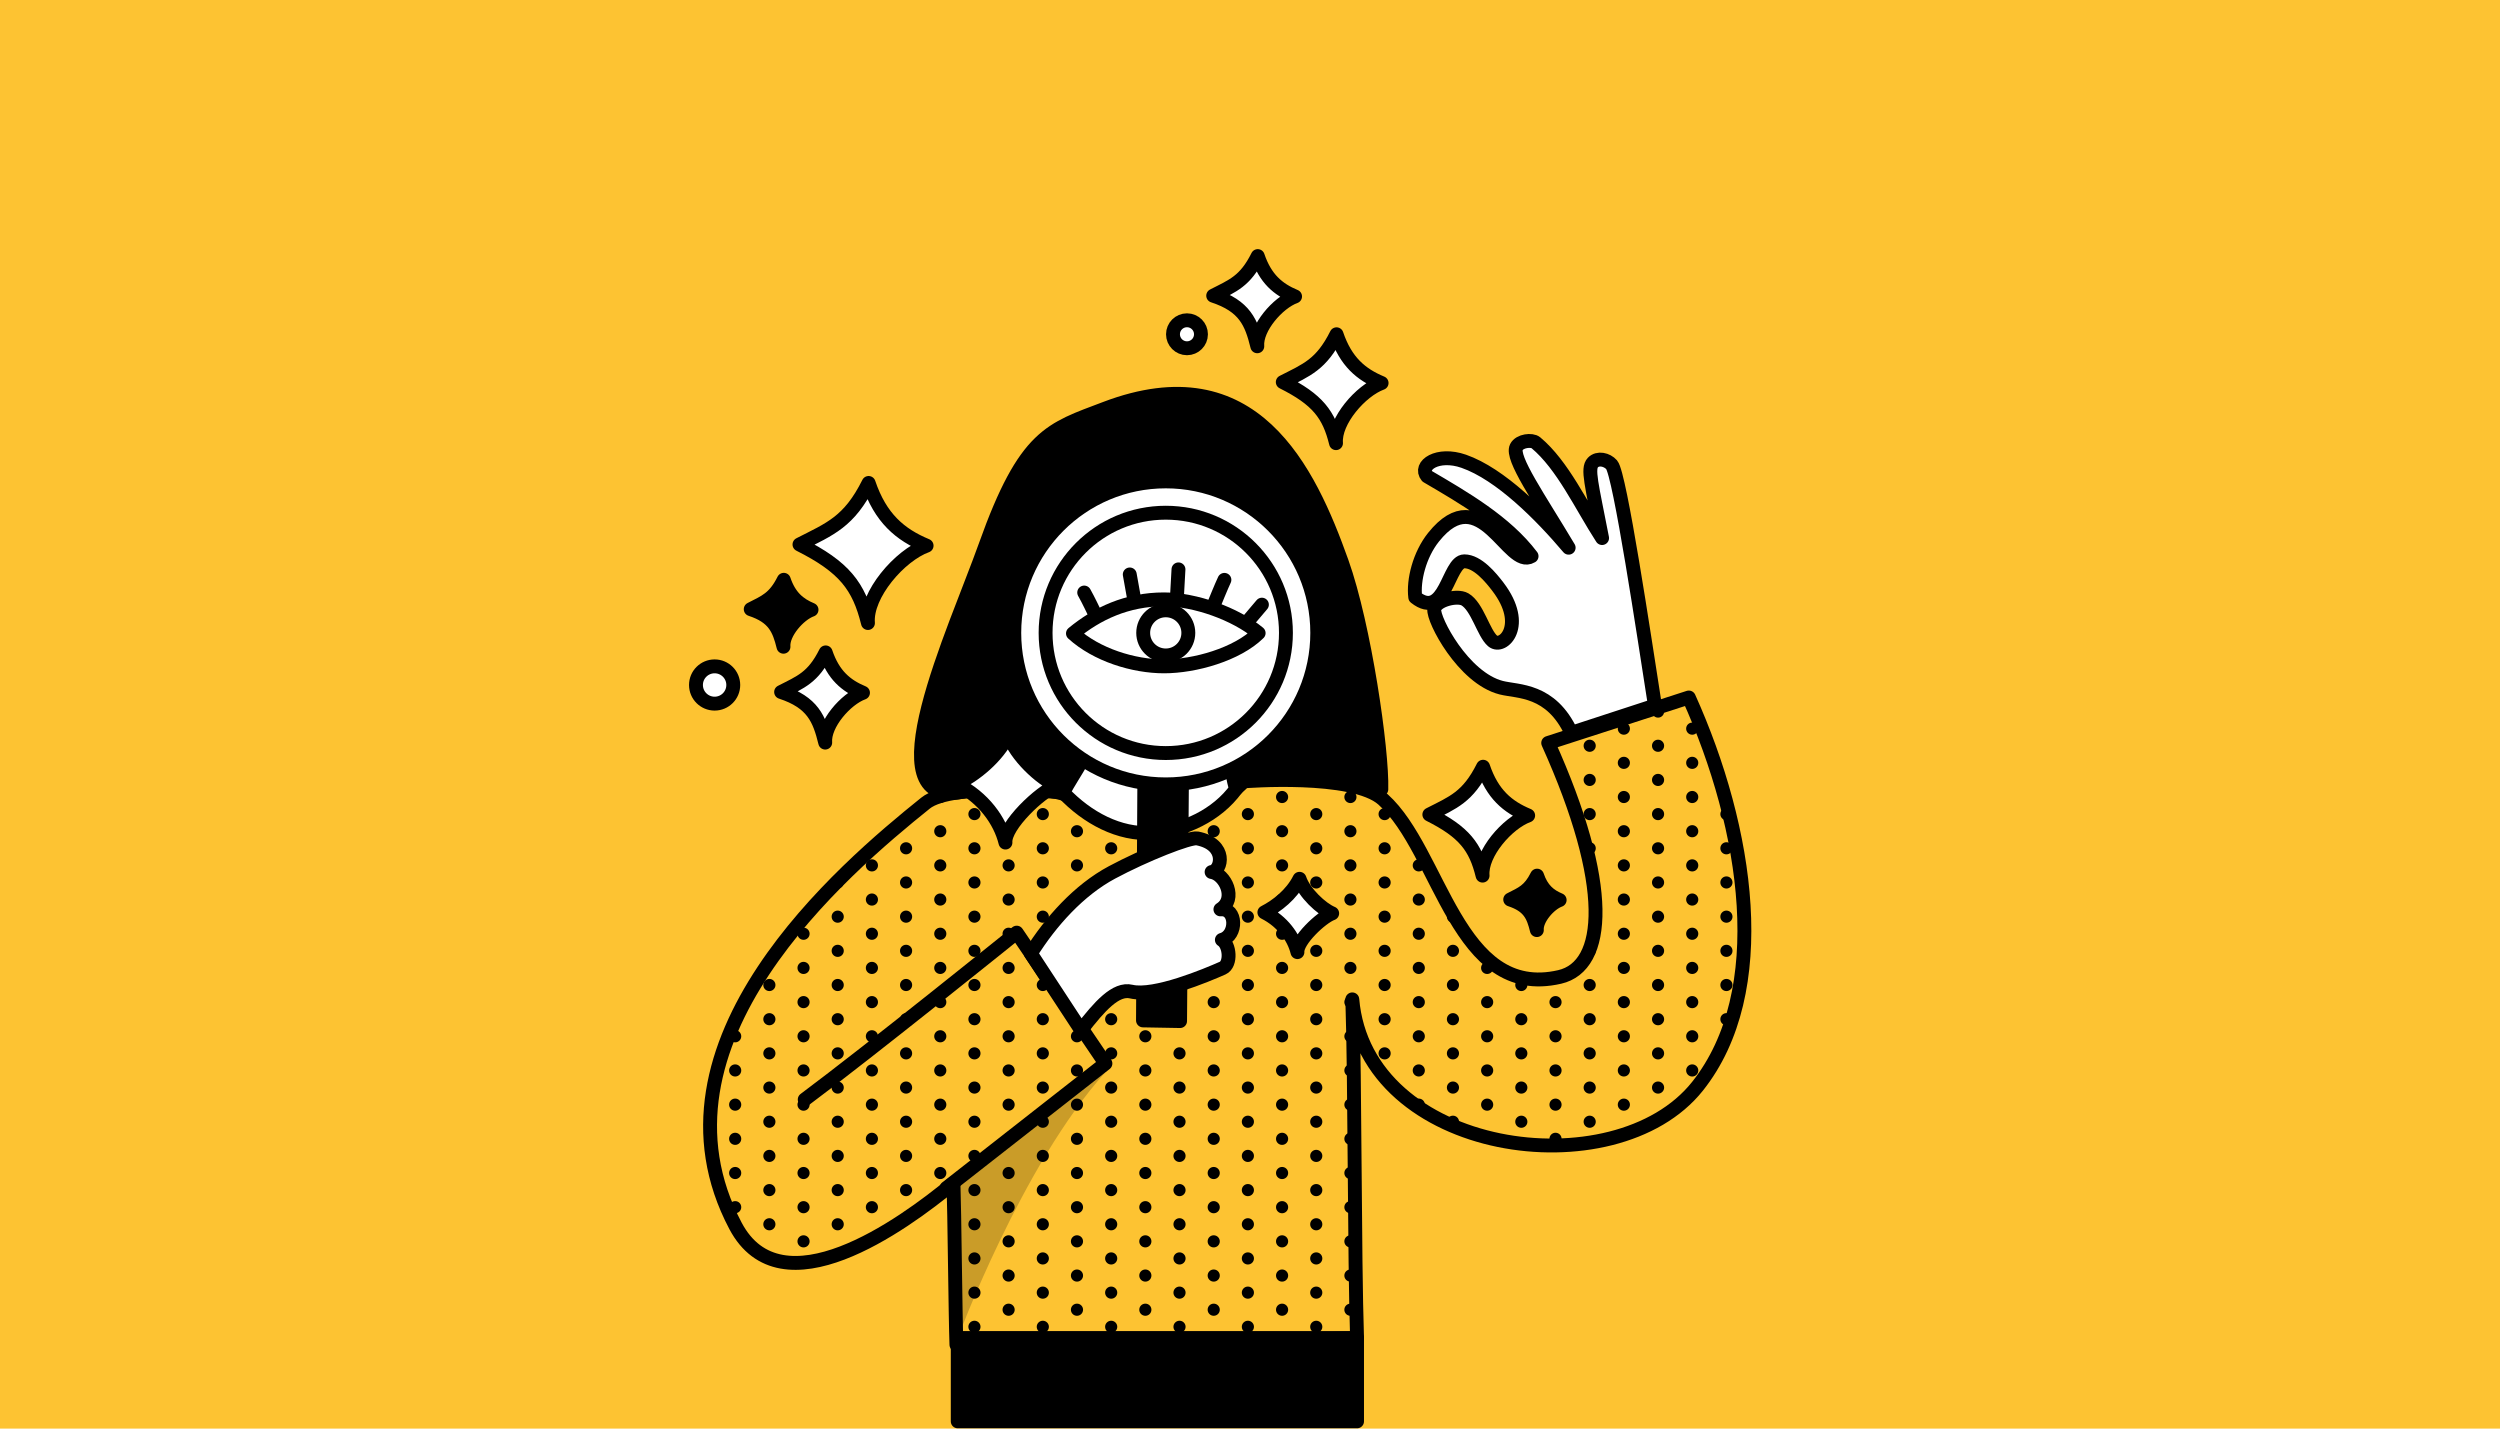 <?xml version="1.0" encoding="UTF-8"?> <svg xmlns="http://www.w3.org/2000/svg" xmlns:xlink="http://www.w3.org/1999/xlink" version="1.1" id="Layer_1" x="0px" y="0px" width="720px" height="411.43px" viewBox="0 0 720 411.43" style="enable-background:new 0 0 720 411.43;" xml:space="preserve"> <style type="text/css"> .st0{fill:#FFFFFF;stroke:#000000;stroke-width:5;stroke-linecap:round;stroke-linejoin:round;stroke-miterlimit:10;} .st1{clip-path:url(#SVGID_2_);} .st2{clip-path:url(#SVGID_4_);} .st3{clip-path:url(#SVGID_6_);} .st4{fill:#4ABD6C;} .st5{fill:#FE834D;} .st6{fill:#FFFFFF;stroke:#000000;stroke-width:4;stroke-linecap:round;stroke-linejoin:round;stroke-miterlimit:10;} .st7{clip-path:url(#SVGID_8_);} .st8{clip-path:url(#SVGID_10_);} .st9{fill:none;stroke:#000000;stroke-width:4;stroke-linecap:round;stroke-linejoin:round;stroke-miterlimit:10;} .st10{clip-path:url(#SVGID_12_);} .st11{clip-path:url(#SVGID_14_);} .st12{stroke:#000000;stroke-width:4;stroke-linecap:round;stroke-linejoin:round;stroke-miterlimit:10;} .st13{clip-path:url(#SVGID_16_);} .st14{clip-path:url(#SVGID_18_);} .st15{opacity:0.2;} .st16{stroke:#000000;stroke-width:4;stroke-linecap:round;stroke-miterlimit:10;} .st17{clip-path:url(#SVGID_20_);} .st18{clip-path:url(#SVGID_22_);} .st19{fill:#FDC332;} .st20{clip-path:url(#SVGID_24_);} .st21{clip-path:url(#SVGID_26_);} .st22{clip-path:url(#SVGID_28_);} .st23{clip-path:url(#SVGID_30_);} .st24{fill:#6069F8;} .st25{fill:#FFFFFF;stroke:#000000;stroke-width:4;stroke-miterlimit:10;} .st26{clip-path:url(#SVGID_32_);} .st27{clip-path:url(#SVGID_34_);} .st28{clip-path:url(#SVGID_36_);} .st29{clip-path:url(#SVGID_38_);} .st30{opacity:0.6;} .st31{clip-path:url(#SVGID_40_);} .st32{clip-path:url(#SVGID_42_);} .st33{clip-path:url(#SVGID_44_);} .st34{clip-path:url(#SVGID_46_);} .st35{clip-path:url(#SVGID_48_);} .st36{clip-path:url(#SVGID_50_);} .st37{clip-path:url(#SVGID_52_);} .st38{clip-path:url(#SVGID_54_);} .st39{fill:none;stroke:#000000;stroke-width:5;stroke-linecap:round;stroke-linejoin:round;stroke-miterlimit:10;} .st40{clip-path:url(#SVGID_56_);} .st41{clip-path:url(#SVGID_58_);} .st42{stroke:#000000;stroke-width:5;stroke-linecap:round;stroke-linejoin:round;stroke-miterlimit:10;} .st43{clip-path:url(#SVGID_60_);} .st44{clip-path:url(#SVGID_62_);} .st45{clip-path:url(#SVGID_64_);} .st46{clip-path:url(#SVGID_66_);} .st47{fill:none;stroke:#FFFFFF;stroke-width:4;stroke-linecap:round;stroke-linejoin:round;stroke-miterlimit:10;} .st48{clip-path:url(#SVGID_68_);} .st49{clip-path:url(#SVGID_70_);} .st50{clip-path:url(#SVGID_72_);} .st51{clip-path:url(#SVGID_74_);} .st52{stroke:#000000;stroke-width:4;stroke-miterlimit:10;} .st53{clip-path:url(#SVGID_76_);} .st54{clip-path:url(#SVGID_78_);} .st55{clip-path:url(#SVGID_80_);} .st56{clip-path:url(#SVGID_82_);} .st57{clip-path:url(#SVGID_84_);} .st58{clip-path:url(#SVGID_86_);} .st59{clip-path:url(#SVGID_88_);} .st60{clip-path:url(#SVGID_90_);} .st61{clip-path:url(#SVGID_92_);} .st62{clip-path:url(#SVGID_94_);} .st63{clip-path:url(#SVGID_96_);} .st64{clip-path:url(#SVGID_98_);} .st65{clip-path:url(#SVGID_100_);} .st66{clip-path:url(#SVGID_102_);} .st67{clip-path:url(#SVGID_104_);} .st68{clip-path:url(#SVGID_106_);} .st69{clip-path:url(#SVGID_108_);} .st70{clip-path:url(#SVGID_110_);} .st71{clip-path:url(#SVGID_112_);} .st72{clip-path:url(#SVGID_114_);} </style> <rect y="0" class="st19" width="720" height="411.43"></rect> <path class="st9" d="M306.2,228.25c0,0-31.9-3.18-39.65,3.05c-23.65,19-82.6,69.06-54.72,121.76c13.16,24.88,47.8,0.06,62.77-12.33 c0.28,7.68,0.56,38.86,0.85,46.54c36.89,0,76.58-0.28,115.38-1.92c-0.79-23.68-0.58-73.85-1.37-97.53 c3.85,44.84,75.64,54.94,99.42,25.03c21.72-27.32,14.53-74.19-2.5-111.97c-13.5,4.36-27,8.73-40.5,13.09 c18.46,40.94,16.78,64.28,3.3,67.39c-29.54,6.81-34.16-36.1-50.87-51.13c-8.58-7.72-40.03-5.2-40.03-5.2s-14.35,14.38-24.23,14.95 C324.17,240.54,306.2,228.25,306.2,228.25z"></path> <path class="st12" d="M277.1,228.06c-26.17,4.81-2.18-45.99,6.76-71.05c11.41-31.99,18.73-33.35,34.49-39.35 c42.73-16.27,58.65,17.81,68.08,44.22c6.54,18.33,11.72,54.19,11.39,65.44c-12.44-3.99-35.64-4-39.56-2.29 c-15.49,6.74-28.62,20.54-50.05,4.55C303.7,226.2,283.11,226.95,277.1,228.06z"></path> <rect x="275.83" y="385.35" class="st12" width="115" height="24"></rect> <path class="st9" d="M231.76,316.66c18.83-14.02,61.05-48.06,61.05-48.06l25.55,37.69c0,0-32.77,25.62-45.77,35.83"></path> <path class="st6" d="M452.55,211.06c-5.9-12.68-15.38-11.77-20.21-13.01c-10.94-2.8-19.69-19.62-19.27-22.58 c0.37-2.6,6.57-4.18,8.84-2.85c3.58,2.09,5.32,9.7,7.95,11.97c2.9,2.5,10.05-4.4,1.57-15.56c-2.04-2.69-5.89-7.38-9.72-7.37 c-4.66,0.02-5.45,17.22-14.12,10.35c-0.62-4.89,1.22-12.23,5.26-17.29c13.76-17.2,21.46,9.54,28.24,5.46 c-7.46-9.87-19.4-16.75-30.08-23.01c-2.55-3.11,3.01-6.95,10.54-4.33c10.58,3.69,22.31,15.54,30.22,24.9 c-8.59-14.41-16.61-25.84-15.06-28.95c0.95-1.91,4.5-2.22,5.6-1.3c7.77,6.47,13.05,18.14,19.09,27.47 c-3.04-15.67-4.32-19.98-2.64-21.75c1.41-1.48,4.06-0.89,5.4,0.65c2.37,2.74,9.27,48.92,12.46,69.33L452.55,211.06z"></path> <path class="st6" d="M306.2,228.25c2.77-5.42,9.16-13.53,7.64-17.19c-3.1-7.49-5.17-5.55-11.07-18.24 c-1.25-2.69-17.9-1.81-12.98-16.92c1.18-3.62,7.68-7.95,11.33-6.87c8.3-6.42,8.57-17.87,24.24-26.31 c13.73-7.39,48.64,23.49,47.11,32.96c5.28-3.85,11.05,2.34,9.44,8.41c-2.98,11.21-12.24,6.08-12.92,10.12 c-2.97,17.62-14.18,20.26-14.18,20.26s-0.69,7.25,1.19,12.73c-5.5,7.56-14.98,12.09-24.31,12.68 C322.37,240.48,313.16,235.59,306.2,228.25z"></path> <polygon class="st12" points="329.61,216.88 329.18,293.88 339.86,294.07 340.46,217.1 "></polygon> <g> <defs> <path id="SVGID_111_" d="M306.2,228.25c0,0-31.9-3.18-39.65,3.05c-23.65,19-82.6,69.06-54.72,121.76 c13.16,24.88,47.8,0.06,62.77-12.33c0.28,7.68,0.56,38.86,0.85,46.54c36.89,0,76.58-0.28,115.38-1.92 c-0.79-23.68-0.58-73.85-1.37-97.53c3.85,44.84,75.64,54.94,99.42,25.03c21.72-27.32,14.53-74.19-2.5-111.97 c-13.5,4.36-27,8.73-40.5,13.09c18.46,40.94,16.78,64.28,3.3,67.39c-29.54,6.81-34.16-36.1-50.87-51.13 c-8.58-7.72-40.03-5.2-40.03-5.2s-14.35,14.38-24.23,14.95C324.17,240.54,306.2,228.25,306.2,228.25z"></path> </defs> <clipPath id="SVGID_2_"> <use xlink:href="#SVGID_111_" style="overflow:visible;"></use> </clipPath> <g class="st1"> <defs> <rect id="SVGID_113_" x="200.13" y="199.35" width="306.62" height="189.46"></rect> </defs> <clipPath id="SVGID_4_"> <use xlink:href="#SVGID_113_" style="overflow:visible;"></use> </clipPath> <g class="st2"> <circle cx="507.05" cy="200.01" r="1.75"></circle> <circle cx="507.05" cy="209.85" r="1.75"></circle> <circle cx="507.05" cy="219.7" r="1.75"></circle> <circle cx="507.05" cy="229.54" r="1.75"></circle> <circle cx="507.05" cy="239.39" r="1.75"></circle> <circle cx="507.05" cy="249.23" r="1.75"></circle> <circle cx="507.05" cy="259.07" r="1.75"></circle> <circle cx="507.05" cy="268.92" r="1.75"></circle> <circle cx="507.05" cy="278.76" r="1.75"></circle> <circle cx="507.05" cy="288.61" r="1.75"></circle> <circle cx="507.05" cy="298.45" r="1.75"></circle> <circle cx="507.05" cy="308.29" r="1.75"></circle> <circle cx="507.05" cy="318.14" r="1.75"></circle> <circle cx="507.05" cy="327.98" r="1.75"></circle> <circle cx="507.05" cy="337.83" r="1.75"></circle> <circle cx="507.05" cy="347.67" r="1.75"></circle> <circle cx="507.05" cy="357.51" r="1.75"></circle> <circle cx="507.05" cy="367.36" r="1.75"></circle> <circle cx="507.05" cy="377.2" r="1.75"></circle> <circle cx="497.21" cy="204.93" r="1.75"></circle> <circle cx="497.21" cy="214.78" r="1.75"></circle> <circle cx="497.21" cy="224.62" r="1.75"></circle> <circle cx="497.21" cy="234.46" r="1.75"></circle> <circle cx="497.21" cy="244.31" r="1.75"></circle> <circle cx="497.21" cy="254.15" r="1.75"></circle> <circle cx="497.21" cy="264" r="1.75"></circle> <circle cx="497.21" cy="273.84" r="1.75"></circle> <circle cx="497.21" cy="283.68" r="1.75"></circle> <circle cx="497.21" cy="293.53" r="1.75"></circle> <circle cx="497.21" cy="303.37" r="1.75"></circle> <circle cx="497.21" cy="313.22" r="1.75"></circle> <circle cx="497.21" cy="323.06" r="1.75"></circle> <circle cx="497.21" cy="332.9" r="1.75"></circle> <circle cx="497.21" cy="342.75" r="1.75"></circle> <circle cx="497.21" cy="352.59" r="1.75"></circle> <circle cx="497.21" cy="362.43" r="1.75"></circle> <circle cx="497.21" cy="372.28" r="1.75"></circle> <circle cx="497.21" cy="382.12" r="1.75"></circle> <circle cx="487.36" cy="200.01" r="1.75"></circle> <circle cx="487.36" cy="209.85" r="1.75"></circle> <circle cx="487.36" cy="219.7" r="1.75"></circle> <circle cx="487.36" cy="229.54" r="1.75"></circle> <circle cx="487.36" cy="239.39" r="1.75"></circle> <circle cx="487.36" cy="249.23" r="1.75"></circle> <circle cx="487.36" cy="259.07" r="1.75"></circle> <circle cx="487.36" cy="268.92" r="1.75"></circle> <circle cx="487.36" cy="278.76" r="1.75"></circle> <circle cx="487.36" cy="288.61" r="1.75"></circle> <circle cx="487.36" cy="298.45" r="1.75"></circle> <circle cx="487.36" cy="308.29" r="1.75"></circle> <circle cx="487.36" cy="318.14" r="1.75"></circle> <circle cx="487.36" cy="327.98" r="1.75"></circle> <circle cx="487.36" cy="337.83" r="1.75"></circle> <circle cx="487.36" cy="347.67" r="1.75"></circle> <circle cx="487.36" cy="357.51" r="1.75"></circle> <circle cx="487.36" cy="367.36" r="1.75"></circle> <circle cx="487.36" cy="377.2" r="1.75"></circle> <circle cx="477.52" cy="204.93" r="1.75"></circle> <circle cx="477.52" cy="214.78" r="1.75"></circle> <circle cx="477.52" cy="224.62" r="1.75"></circle> <circle cx="477.52" cy="234.46" r="1.75"></circle> <circle cx="477.52" cy="244.31" r="1.75"></circle> <circle cx="477.52" cy="254.15" r="1.75"></circle> <circle cx="477.52" cy="264" r="1.75"></circle> <circle cx="477.52" cy="273.84" r="1.75"></circle> <circle cx="477.52" cy="283.68" r="1.75"></circle> <circle cx="477.52" cy="293.53" r="1.75"></circle> <circle cx="477.52" cy="303.37" r="1.75"></circle> <circle cx="477.52" cy="313.22" r="1.75"></circle> <circle cx="477.52" cy="323.06" r="1.75"></circle> <circle cx="477.52" cy="332.9" r="1.75"></circle> <circle cx="477.52" cy="342.75" r="1.75"></circle> <circle cx="477.52" cy="352.59" r="1.75"></circle> <circle cx="477.52" cy="362.43" r="1.75"></circle> <circle cx="477.52" cy="372.28" r="1.75"></circle> <circle cx="477.52" cy="382.12" r="1.75"></circle> <circle cx="467.67" cy="200.01" r="1.75"></circle> <circle cx="467.67" cy="209.85" r="1.75"></circle> <circle cx="467.67" cy="219.7" r="1.75"></circle> <circle cx="467.67" cy="229.54" r="1.75"></circle> <circle cx="467.67" cy="239.39" r="1.75"></circle> <circle cx="467.67" cy="249.23" r="1.75"></circle> <circle cx="467.67" cy="259.07" r="1.75"></circle> <circle cx="467.67" cy="268.92" r="1.75"></circle> <circle cx="467.67" cy="278.76" r="1.75"></circle> <circle cx="467.67" cy="288.61" r="1.75"></circle> <circle cx="467.67" cy="298.45" r="1.75"></circle> <circle cx="467.67" cy="308.29" r="1.75"></circle> <circle cx="467.67" cy="318.14" r="1.75"></circle> <circle cx="467.67" cy="327.98" r="1.75"></circle> <circle cx="467.67" cy="337.83" r="1.75"></circle> <circle cx="467.67" cy="347.67" r="1.75"></circle> <circle cx="467.67" cy="357.51" r="1.75"></circle> <circle cx="467.67" cy="367.36" r="1.75"></circle> <circle cx="467.67" cy="377.2" r="1.75"></circle> <circle cx="457.83" cy="204.93" r="1.75"></circle> <circle cx="457.83" cy="214.78" r="1.75"></circle> <circle cx="457.83" cy="224.62" r="1.75"></circle> <circle cx="457.83" cy="234.46" r="1.75"></circle> <circle cx="457.83" cy="244.31" r="1.75"></circle> <circle cx="457.83" cy="254.15" r="1.75"></circle> <circle cx="457.83" cy="264" r="1.75"></circle> <circle cx="457.83" cy="273.84" r="1.75"></circle> <circle cx="457.83" cy="283.68" r="1.75"></circle> <circle cx="457.83" cy="293.53" r="1.75"></circle> <circle cx="457.83" cy="303.37" r="1.75"></circle> <circle cx="457.83" cy="313.22" r="1.75"></circle> <circle cx="457.83" cy="323.06" r="1.75"></circle> <circle cx="457.83" cy="332.9" r="1.75"></circle> <circle cx="457.83" cy="342.75" r="1.75"></circle> <circle cx="457.83" cy="352.59" r="1.75"></circle> <circle cx="457.83" cy="362.43" r="1.75"></circle> <circle cx="457.83" cy="372.28" r="1.75"></circle> <circle cx="457.83" cy="382.12" r="1.75"></circle> <circle cx="447.99" cy="200.01" r="1.75"></circle> <circle cx="447.99" cy="209.85" r="1.75"></circle> <circle cx="447.99" cy="219.7" r="1.75"></circle> <circle cx="447.99" cy="229.54" r="1.75"></circle> <circle cx="447.99" cy="239.39" r="1.75"></circle> <circle cx="447.99" cy="249.23" r="1.75"></circle> <circle cx="447.99" cy="259.07" r="1.75"></circle> <circle cx="447.99" cy="268.92" r="1.75"></circle> <circle cx="447.99" cy="278.76" r="1.75"></circle> <circle cx="447.99" cy="288.61" r="1.75"></circle> <circle cx="447.99" cy="298.45" r="1.75"></circle> <circle cx="447.99" cy="308.29" r="1.75"></circle> <circle cx="447.99" cy="318.14" r="1.75"></circle> <circle cx="447.99" cy="327.98" r="1.75"></circle> <circle cx="447.99" cy="337.83" r="1.75"></circle> <circle cx="447.99" cy="347.67" r="1.75"></circle> <circle cx="447.99" cy="357.51" r="1.75"></circle> <circle cx="447.99" cy="367.36" r="1.75"></circle> <circle cx="447.99" cy="377.2" r="1.75"></circle> <circle cx="438.14" cy="204.93" r="1.75"></circle> <circle cx="438.14" cy="214.78" r="1.75"></circle> <circle cx="438.14" cy="224.62" r="1.75"></circle> <circle cx="438.14" cy="234.46" r="1.75"></circle> <circle cx="438.14" cy="244.31" r="1.75"></circle> <circle cx="438.14" cy="254.15" r="1.75"></circle> <circle cx="438.14" cy="264" r="1.75"></circle> <circle cx="438.14" cy="273.84" r="1.75"></circle> <circle cx="438.14" cy="283.68" r="1.75"></circle> <circle cx="438.14" cy="293.53" r="1.75"></circle> <circle cx="438.14" cy="303.37" r="1.75"></circle> <circle cx="438.14" cy="313.22" r="1.75"></circle> <circle cx="438.14" cy="323.06" r="1.75"></circle> <circle cx="438.14" cy="332.9" r="1.75"></circle> <circle cx="438.14" cy="342.75" r="1.75"></circle> <circle cx="438.14" cy="352.59" r="1.75"></circle> <circle cx="438.14" cy="362.43" r="1.75"></circle> <circle cx="438.14" cy="372.28" r="1.75"></circle> <circle cx="438.14" cy="382.12" r="1.75"></circle> <circle cx="428.3" cy="200.01" r="1.75"></circle> <circle cx="428.3" cy="209.85" r="1.75"></circle> <circle cx="428.3" cy="219.7" r="1.75"></circle> <circle cx="428.3" cy="229.54" r="1.75"></circle> <circle cx="428.3" cy="239.39" r="1.75"></circle> <circle cx="428.3" cy="249.23" r="1.75"></circle> <circle cx="428.3" cy="259.07" r="1.75"></circle> <circle cx="428.3" cy="268.92" r="1.75"></circle> <circle cx="428.3" cy="278.76" r="1.75"></circle> <circle cx="428.3" cy="288.61" r="1.75"></circle> <circle cx="428.3" cy="298.45" r="1.75"></circle> <circle cx="428.3" cy="308.29" r="1.75"></circle> <circle cx="428.3" cy="318.14" r="1.75"></circle> <circle cx="428.3" cy="327.98" r="1.75"></circle> <circle cx="428.3" cy="337.83" r="1.75"></circle> <circle cx="428.3" cy="347.67" r="1.75"></circle> <circle cx="428.3" cy="357.51" r="1.75"></circle> <circle cx="428.3" cy="367.36" r="1.75"></circle> <circle cx="428.3" cy="377.2" r="1.75"></circle> <circle cx="418.45" cy="204.93" r="1.75"></circle> <circle cx="418.45" cy="214.78" r="1.75"></circle> <circle cx="418.45" cy="224.62" r="1.75"></circle> <circle cx="418.45" cy="234.46" r="1.75"></circle> <circle cx="418.45" cy="244.31" r="1.75"></circle> <circle cx="418.45" cy="254.15" r="1.75"></circle> <circle cx="418.45" cy="264" r="1.75"></circle> <circle cx="418.45" cy="273.84" r="1.75"></circle> <circle cx="418.45" cy="283.68" r="1.75"></circle> <circle cx="418.45" cy="293.53" r="1.75"></circle> <circle cx="418.45" cy="303.37" r="1.75"></circle> <circle cx="418.45" cy="313.22" r="1.75"></circle> <circle cx="418.45" cy="323.06" r="1.75"></circle> <circle cx="418.45" cy="332.9" r="1.75"></circle> <circle cx="418.45" cy="342.75" r="1.75"></circle> <circle cx="418.45" cy="352.59" r="1.75"></circle> <circle cx="418.45" cy="362.43" r="1.75"></circle> <circle cx="418.45" cy="372.28" r="1.75"></circle> <circle cx="418.45" cy="382.12" r="1.75"></circle> <circle cx="408.61" cy="200.01" r="1.75"></circle> <circle cx="408.61" cy="209.85" r="1.75"></circle> <circle cx="408.61" cy="219.7" r="1.75"></circle> <circle cx="408.61" cy="229.54" r="1.75"></circle> <circle cx="408.61" cy="239.39" r="1.75"></circle> <circle cx="408.61" cy="249.23" r="1.75"></circle> <circle cx="408.61" cy="259.07" r="1.75"></circle> <circle cx="408.61" cy="268.92" r="1.75"></circle> <circle cx="408.61" cy="278.76" r="1.75"></circle> <circle cx="408.61" cy="288.61" r="1.75"></circle> <circle cx="408.61" cy="298.45" r="1.75"></circle> <circle cx="408.61" cy="308.29" r="1.75"></circle> <circle cx="408.61" cy="318.14" r="1.75"></circle> <circle cx="408.61" cy="327.98" r="1.75"></circle> <circle cx="408.61" cy="337.83" r="1.75"></circle> <circle cx="408.61" cy="347.67" r="1.75"></circle> <circle cx="408.61" cy="357.51" r="1.75"></circle> <circle cx="408.61" cy="367.36" r="1.75"></circle> <circle cx="408.61" cy="377.2" r="1.75"></circle> <circle cx="398.77" cy="204.93" r="1.75"></circle> <circle cx="398.77" cy="214.78" r="1.75"></circle> <circle cx="398.77" cy="224.62" r="1.75"></circle> <circle cx="398.77" cy="234.46" r="1.75"></circle> <circle cx="398.77" cy="244.31" r="1.75"></circle> <circle cx="398.77" cy="254.15" r="1.75"></circle> <circle cx="398.77" cy="264" r="1.75"></circle> <circle cx="398.77" cy="273.84" r="1.75"></circle> <circle cx="398.77" cy="283.68" r="1.75"></circle> <circle cx="398.77" cy="293.53" r="1.75"></circle> <circle cx="398.77" cy="303.37" r="1.75"></circle> <circle cx="398.77" cy="313.22" r="1.75"></circle> <circle cx="398.77" cy="323.06" r="1.75"></circle> <circle cx="398.77" cy="332.9" r="1.75"></circle> <circle cx="398.77" cy="342.75" r="1.75"></circle> <circle cx="398.77" cy="352.59" r="1.75"></circle> <circle cx="398.77" cy="362.43" r="1.75"></circle> <circle cx="398.77" cy="372.28" r="1.75"></circle> <circle cx="398.77" cy="382.12" r="1.75"></circle> <circle cx="388.92" cy="200.01" r="1.75"></circle> <circle cx="388.92" cy="209.85" r="1.75"></circle> <circle cx="388.92" cy="219.7" r="1.75"></circle> <circle cx="388.92" cy="229.54" r="1.75"></circle> <circle cx="388.92" cy="239.39" r="1.75"></circle> <circle cx="388.92" cy="249.23" r="1.75"></circle> <circle cx="388.92" cy="259.07" r="1.75"></circle> <circle cx="388.92" cy="268.92" r="1.75"></circle> <circle cx="388.92" cy="278.76" r="1.75"></circle> <circle cx="388.92" cy="288.61" r="1.75"></circle> <circle cx="388.92" cy="298.45" r="1.75"></circle> <circle cx="388.92" cy="308.29" r="1.75"></circle> <circle cx="388.92" cy="318.14" r="1.75"></circle> <circle cx="388.92" cy="327.98" r="1.75"></circle> <circle cx="388.92" cy="337.83" r="1.75"></circle> <circle cx="388.92" cy="347.67" r="1.75"></circle> <circle cx="388.92" cy="357.51" r="1.75"></circle> <circle cx="388.92" cy="367.36" r="1.75"></circle> <circle cx="388.92" cy="377.2" r="1.75"></circle> <circle cx="379.08" cy="204.93" r="1.75"></circle> <circle cx="379.08" cy="214.78" r="1.75"></circle> <circle cx="379.08" cy="224.62" r="1.75"></circle> <circle cx="379.08" cy="234.46" r="1.75"></circle> <circle cx="379.08" cy="244.31" r="1.75"></circle> <circle cx="379.08" cy="254.15" r="1.75"></circle> <circle cx="379.08" cy="264" r="1.75"></circle> <circle cx="379.08" cy="273.84" r="1.75"></circle> <circle cx="379.08" cy="283.68" r="1.75"></circle> <circle cx="379.08" cy="293.53" r="1.75"></circle> <circle cx="379.08" cy="303.37" r="1.75"></circle> <circle cx="379.08" cy="313.22" r="1.75"></circle> <circle cx="379.08" cy="323.06" r="1.75"></circle> <circle cx="379.08" cy="332.9" r="1.75"></circle> <circle cx="379.08" cy="342.75" r="1.75"></circle> <circle cx="379.08" cy="352.59" r="1.75"></circle> <circle cx="379.08" cy="362.43" r="1.75"></circle> <circle cx="379.08" cy="372.28" r="1.75"></circle> <circle cx="379.08" cy="382.12" r="1.75"></circle> <circle cx="369.24" cy="200.01" r="1.75"></circle> <circle cx="369.24" cy="209.85" r="1.75"></circle> <circle cx="369.24" cy="219.7" r="1.75"></circle> <circle cx="369.24" cy="229.54" r="1.75"></circle> <circle cx="369.24" cy="239.39" r="1.75"></circle> <circle cx="369.24" cy="249.23" r="1.75"></circle> <circle cx="369.24" cy="259.07" r="1.75"></circle> <circle cx="369.24" cy="268.92" r="1.75"></circle> <circle cx="369.24" cy="278.76" r="1.75"></circle> <circle cx="369.24" cy="288.61" r="1.75"></circle> <circle cx="369.24" cy="298.45" r="1.75"></circle> <circle cx="369.24" cy="308.29" r="1.75"></circle> <circle cx="369.24" cy="318.14" r="1.75"></circle> <circle cx="369.24" cy="327.98" r="1.75"></circle> <circle cx="369.24" cy="337.83" r="1.75"></circle> <circle cx="369.24" cy="347.67" r="1.75"></circle> <circle cx="369.24" cy="357.51" r="1.75"></circle> <circle cx="369.24" cy="367.36" r="1.75"></circle> <circle cx="369.24" cy="377.2" r="1.75"></circle> <circle cx="359.39" cy="204.93" r="1.75"></circle> <circle cx="359.39" cy="214.78" r="1.75"></circle> <circle cx="359.39" cy="224.62" r="1.75"></circle> <circle cx="359.39" cy="234.46" r="1.75"></circle> <circle cx="359.39" cy="244.31" r="1.75"></circle> <circle cx="359.39" cy="254.15" r="1.75"></circle> <circle cx="359.39" cy="264" r="1.75"></circle> <circle cx="359.39" cy="273.84" r="1.75"></circle> <circle cx="359.39" cy="283.68" r="1.75"></circle> <circle cx="359.39" cy="293.53" r="1.75"></circle> <circle cx="359.39" cy="303.37" r="1.75"></circle> <circle cx="359.39" cy="313.22" r="1.75"></circle> <circle cx="359.39" cy="323.06" r="1.75"></circle> <circle cx="359.39" cy="332.9" r="1.75"></circle> <circle cx="359.39" cy="342.75" r="1.75"></circle> <circle cx="359.39" cy="352.59" r="1.75"></circle> <circle cx="359.39" cy="362.43" r="1.75"></circle> <circle cx="359.39" cy="372.28" r="1.75"></circle> <circle cx="359.39" cy="382.12" r="1.75"></circle> <circle cx="349.55" cy="200.01" r="1.75"></circle> <circle cx="349.55" cy="209.85" r="1.75"></circle> <circle cx="349.55" cy="219.7" r="1.75"></circle> <circle cx="349.55" cy="229.54" r="1.75"></circle> <circle cx="349.55" cy="239.39" r="1.75"></circle> <circle cx="349.55" cy="249.23" r="1.75"></circle> <circle cx="349.55" cy="259.07" r="1.75"></circle> <circle cx="349.55" cy="268.92" r="1.75"></circle> <circle cx="349.55" cy="278.76" r="1.75"></circle> <circle cx="349.55" cy="288.61" r="1.75"></circle> <circle cx="349.55" cy="298.45" r="1.75"></circle> <circle cx="349.55" cy="308.29" r="1.75"></circle> <circle cx="349.55" cy="318.14" r="1.75"></circle> <circle cx="349.55" cy="327.98" r="1.75"></circle> <circle cx="349.55" cy="337.83" r="1.75"></circle> <circle cx="349.55" cy="347.67" r="1.75"></circle> <circle cx="349.55" cy="357.51" r="1.75"></circle> <circle cx="349.55" cy="367.36" r="1.75"></circle> <circle cx="349.55" cy="377.2" r="1.75"></circle> <circle cx="339.7" cy="204.93" r="1.75"></circle> <circle cx="339.7" cy="214.78" r="1.75"></circle> <circle cx="339.7" cy="224.62" r="1.75"></circle> <circle cx="339.7" cy="234.46" r="1.75"></circle> <circle cx="339.7" cy="244.31" r="1.75"></circle> <circle cx="339.7" cy="254.15" r="1.75"></circle> <circle cx="339.7" cy="264" r="1.75"></circle> <circle cx="339.7" cy="273.84" r="1.75"></circle> <circle cx="339.7" cy="283.68" r="1.75"></circle> <circle cx="339.7" cy="293.53" r="1.75"></circle> <circle cx="339.7" cy="303.37" r="1.75"></circle> <circle cx="339.7" cy="313.22" r="1.75"></circle> <circle cx="339.7" cy="323.06" r="1.75"></circle> <circle cx="339.7" cy="332.9" r="1.75"></circle> <circle cx="339.7" cy="342.75" r="1.75"></circle> <circle cx="339.7" cy="352.59" r="1.75"></circle> <circle cx="339.7" cy="362.43" r="1.75"></circle> <circle cx="339.7" cy="372.28" r="1.75"></circle> <circle cx="339.7" cy="382.12" r="1.75"></circle> <circle cx="329.86" cy="200.01" r="1.75"></circle> <circle cx="329.86" cy="209.85" r="1.75"></circle> <circle cx="329.86" cy="219.7" r="1.75"></circle> <circle cx="329.86" cy="229.54" r="1.75"></circle> <circle cx="329.86" cy="239.39" r="1.75"></circle> <circle cx="329.86" cy="249.23" r="1.75"></circle> <circle cx="329.86" cy="259.07" r="1.75"></circle> <circle cx="329.86" cy="268.92" r="1.75"></circle> <circle cx="329.86" cy="278.76" r="1.75"></circle> <circle cx="329.86" cy="288.61" r="1.75"></circle> <circle cx="329.86" cy="298.45" r="1.75"></circle> <circle cx="329.86" cy="308.29" r="1.75"></circle> <circle cx="329.86" cy="318.14" r="1.75"></circle> <circle cx="329.86" cy="327.98" r="1.75"></circle> <circle cx="329.86" cy="337.83" r="1.75"></circle> <circle cx="329.86" cy="347.67" r="1.75"></circle> <circle cx="329.86" cy="357.51" r="1.75"></circle> <circle cx="329.86" cy="367.36" r="1.75"></circle> <circle cx="329.86" cy="377.2" r="1.75"></circle> <circle cx="320.02" cy="204.93" r="1.75"></circle> <circle cx="320.02" cy="214.78" r="1.75"></circle> <circle cx="320.02" cy="224.62" r="1.75"></circle> <circle cx="320.02" cy="234.46" r="1.75"></circle> <circle cx="320.02" cy="244.31" r="1.75"></circle> <circle cx="320.02" cy="254.15" r="1.75"></circle> <circle cx="320.02" cy="264" r="1.75"></circle> <circle cx="320.02" cy="273.84" r="1.75"></circle> <circle cx="320.02" cy="283.68" r="1.75"></circle> <circle cx="320.02" cy="293.53" r="1.75"></circle> <circle cx="320.02" cy="303.37" r="1.75"></circle> <circle cx="320.02" cy="313.22" r="1.75"></circle> <circle cx="320.02" cy="323.06" r="1.75"></circle> <circle cx="320.02" cy="332.9" r="1.75"></circle> <circle cx="320.02" cy="342.75" r="1.75"></circle> <circle cx="320.02" cy="352.59" r="1.75"></circle> <circle cx="320.02" cy="362.43" r="1.75"></circle> <circle cx="320.02" cy="372.28" r="1.75"></circle> <circle cx="320.02" cy="382.12" r="1.75"></circle> <circle cx="310.17" cy="200.01" r="1.75"></circle> <circle cx="310.17" cy="209.85" r="1.75"></circle> <circle cx="310.17" cy="219.7" r="1.75"></circle> <circle cx="310.17" cy="229.54" r="1.75"></circle> <circle cx="310.17" cy="239.39" r="1.75"></circle> <circle cx="310.17" cy="249.23" r="1.75"></circle> <circle cx="310.17" cy="259.07" r="1.75"></circle> <circle cx="310.17" cy="268.92" r="1.75"></circle> <circle cx="310.17" cy="278.76" r="1.75"></circle> <circle cx="310.17" cy="288.61" r="1.75"></circle> <circle cx="310.17" cy="298.45" r="1.75"></circle> <circle cx="310.17" cy="308.29" r="1.75"></circle> <circle cx="310.17" cy="318.14" r="1.75"></circle> <circle cx="310.17" cy="327.98" r="1.75"></circle> <circle cx="310.17" cy="337.83" r="1.75"></circle> <circle cx="310.17" cy="347.67" r="1.75"></circle> <circle cx="310.17" cy="357.51" r="1.75"></circle> <circle cx="310.17" cy="367.36" r="1.75"></circle> <circle cx="310.17" cy="377.2" r="1.75"></circle> <circle cx="300.33" cy="204.93" r="1.75"></circle> <circle cx="300.33" cy="214.78" r="1.75"></circle> <circle cx="300.33" cy="224.62" r="1.75"></circle> <circle cx="300.33" cy="234.46" r="1.75"></circle> <circle cx="300.33" cy="244.31" r="1.75"></circle> <circle cx="300.33" cy="254.15" r="1.75"></circle> <circle cx="300.33" cy="264" r="1.75"></circle> <circle cx="300.33" cy="273.84" r="1.75"></circle> <circle cx="300.33" cy="283.68" r="1.75"></circle> <circle cx="300.33" cy="293.53" r="1.75"></circle> <circle cx="300.33" cy="303.37" r="1.75"></circle> <circle cx="300.33" cy="313.22" r="1.75"></circle> <circle cx="300.33" cy="323.06" r="1.75"></circle> <circle cx="300.33" cy="332.9" r="1.75"></circle> <circle cx="300.33" cy="342.75" r="1.75"></circle> <circle cx="300.33" cy="352.59" r="1.75"></circle> <circle cx="300.33" cy="362.43" r="1.75"></circle> <circle cx="300.33" cy="372.28" r="1.75"></circle> <circle cx="300.33" cy="382.12" r="1.75"></circle> <circle cx="290.48" cy="200.01" r="1.75"></circle> <circle cx="290.48" cy="209.85" r="1.75"></circle> <circle cx="290.48" cy="219.7" r="1.75"></circle> <circle cx="290.48" cy="229.54" r="1.75"></circle> <circle cx="290.48" cy="239.39" r="1.75"></circle> <circle cx="290.48" cy="249.23" r="1.75"></circle> <circle cx="290.48" cy="259.07" r="1.75"></circle> <circle cx="290.48" cy="268.92" r="1.75"></circle> <circle cx="290.48" cy="278.76" r="1.75"></circle> <circle cx="290.48" cy="288.61" r="1.75"></circle> <circle cx="290.48" cy="298.45" r="1.75"></circle> <circle cx="290.48" cy="308.29" r="1.75"></circle> <circle cx="290.48" cy="318.14" r="1.75"></circle> <circle cx="290.48" cy="327.98" r="1.75"></circle> <circle cx="290.48" cy="337.83" r="1.75"></circle> <circle cx="290.48" cy="347.67" r="1.75"></circle> <circle cx="290.48" cy="357.51" r="1.75"></circle> <circle cx="290.48" cy="367.36" r="1.75"></circle> <circle cx="290.48" cy="377.2" r="1.75"></circle> <circle cx="280.64" cy="204.93" r="1.75"></circle> <circle cx="280.64" cy="214.78" r="1.75"></circle> <circle cx="280.64" cy="224.62" r="1.75"></circle> <circle cx="280.64" cy="234.46" r="1.75"></circle> <circle cx="280.64" cy="244.31" r="1.75"></circle> <circle cx="280.64" cy="254.15" r="1.75"></circle> <circle cx="280.64" cy="264" r="1.75"></circle> <circle cx="280.64" cy="273.84" r="1.75"></circle> <circle cx="280.64" cy="283.68" r="1.75"></circle> <circle cx="280.64" cy="293.53" r="1.75"></circle> <circle cx="280.64" cy="303.37" r="1.75"></circle> <circle cx="280.64" cy="313.22" r="1.75"></circle> <circle cx="280.64" cy="323.06" r="1.75"></circle> <circle cx="280.64" cy="332.9" r="1.75"></circle> <circle cx="280.64" cy="342.75" r="1.75"></circle> <circle cx="280.64" cy="352.59" r="1.75"></circle> <circle cx="280.64" cy="362.43" r="1.75"></circle> <circle cx="280.64" cy="372.28" r="1.75"></circle> <circle cx="280.64" cy="382.12" r="1.75"></circle> <circle cx="270.8" cy="200.01" r="1.75"></circle> <circle cx="270.8" cy="209.85" r="1.75"></circle> <circle cx="270.8" cy="219.7" r="1.75"></circle> <circle cx="270.8" cy="229.54" r="1.75"></circle> <circle cx="270.8" cy="239.39" r="1.75"></circle> <circle cx="270.8" cy="249.23" r="1.75"></circle> <circle cx="270.8" cy="259.07" r="1.75"></circle> <circle cx="270.8" cy="268.92" r="1.75"></circle> <circle cx="270.8" cy="278.76" r="1.75"></circle> <circle cx="270.8" cy="288.61" r="1.75"></circle> <circle cx="270.8" cy="298.45" r="1.75"></circle> <circle cx="270.8" cy="308.29" r="1.75"></circle> <circle cx="270.8" cy="318.14" r="1.75"></circle> <circle cx="270.8" cy="327.98" r="1.75"></circle> <circle cx="270.8" cy="337.83" r="1.75"></circle> <circle cx="270.8" cy="347.67" r="1.75"></circle> <circle cx="270.8" cy="357.51" r="1.75"></circle> <circle cx="270.8" cy="367.36" r="1.75"></circle> <circle cx="270.8" cy="377.2" r="1.75"></circle> <circle cx="260.95" cy="204.93" r="1.75"></circle> <circle cx="260.95" cy="214.78" r="1.75"></circle> <circle cx="260.95" cy="224.62" r="1.75"></circle> <circle cx="260.95" cy="234.46" r="1.75"></circle> <circle cx="260.95" cy="244.31" r="1.75"></circle> <circle cx="260.95" cy="254.15" r="1.75"></circle> <circle cx="260.95" cy="264" r="1.75"></circle> <circle cx="260.95" cy="273.84" r="1.75"></circle> <circle cx="260.95" cy="283.68" r="1.75"></circle> <circle cx="260.95" cy="293.53" r="1.75"></circle> <circle cx="260.95" cy="303.37" r="1.75"></circle> <circle cx="260.95" cy="313.22" r="1.75"></circle> <circle cx="260.95" cy="323.06" r="1.75"></circle> <circle cx="260.95" cy="332.9" r="1.75"></circle> <circle cx="260.95" cy="342.75" r="1.75"></circle> <circle cx="260.95" cy="352.59" r="1.75"></circle> <circle cx="260.95" cy="362.43" r="1.75"></circle> <circle cx="260.95" cy="372.28" r="1.75"></circle> <circle cx="260.95" cy="382.12" r="1.75"></circle> <circle cx="251.11" cy="200.01" r="1.75"></circle> <circle cx="251.11" cy="209.85" r="1.75"></circle> <circle cx="251.11" cy="219.7" r="1.75"></circle> <circle cx="251.11" cy="229.54" r="1.75"></circle> <circle cx="251.11" cy="239.39" r="1.75"></circle> <circle cx="251.11" cy="249.23" r="1.75"></circle> <circle cx="251.11" cy="259.07" r="1.75"></circle> <circle cx="251.11" cy="268.92" r="1.75"></circle> <circle cx="251.11" cy="278.76" r="1.75"></circle> <circle cx="251.11" cy="288.61" r="1.75"></circle> <circle cx="251.11" cy="298.45" r="1.75"></circle> <circle cx="251.11" cy="308.29" r="1.75"></circle> <circle cx="251.11" cy="318.14" r="1.75"></circle> <circle cx="251.11" cy="327.98" r="1.75"></circle> <circle cx="251.11" cy="337.83" r="1.75"></circle> <circle cx="251.11" cy="347.67" r="1.75"></circle> <circle cx="251.11" cy="357.51" r="1.75"></circle> <circle cx="251.11" cy="367.36" r="1.75"></circle> <circle cx="251.11" cy="377.2" r="1.75"></circle> <circle cx="241.26" cy="204.93" r="1.75"></circle> <circle cx="241.26" cy="214.78" r="1.75"></circle> <circle cx="241.26" cy="224.62" r="1.75"></circle> <circle cx="241.26" cy="234.46" r="1.75"></circle> <circle cx="241.26" cy="244.31" r="1.75"></circle> <circle cx="241.26" cy="254.15" r="1.75"></circle> <circle cx="241.26" cy="264" r="1.75"></circle> <circle cx="241.26" cy="273.84" r="1.75"></circle> <circle cx="241.26" cy="283.68" r="1.75"></circle> <circle cx="241.26" cy="293.53" r="1.75"></circle> <circle cx="241.26" cy="303.37" r="1.75"></circle> <circle cx="241.26" cy="313.22" r="1.75"></circle> <circle cx="241.26" cy="323.06" r="1.75"></circle> <circle cx="241.26" cy="332.9" r="1.75"></circle> <circle cx="241.26" cy="342.75" r="1.75"></circle> <circle cx="241.26" cy="352.59" r="1.75"></circle> <circle cx="241.26" cy="362.43" r="1.75"></circle> <circle cx="241.26" cy="372.28" r="1.75"></circle> <circle cx="241.26" cy="382.12" r="1.75"></circle> <circle cx="231.42" cy="200.01" r="1.75"></circle> <circle cx="231.42" cy="209.85" r="1.75"></circle> <circle cx="231.42" cy="219.7" r="1.75"></circle> <circle cx="231.42" cy="229.54" r="1.75"></circle> <circle cx="231.42" cy="239.39" r="1.75"></circle> <circle cx="231.42" cy="249.23" r="1.75"></circle> <circle cx="231.42" cy="259.07" r="1.75"></circle> <circle cx="231.42" cy="268.92" r="1.75"></circle> <circle cx="231.42" cy="278.76" r="1.75"></circle> <circle cx="231.42" cy="288.61" r="1.75"></circle> <circle cx="231.42" cy="298.45" r="1.75"></circle> <circle cx="231.42" cy="308.29" r="1.75"></circle> <circle cx="231.42" cy="318.14" r="1.75"></circle> <circle cx="231.42" cy="327.98" r="1.75"></circle> <circle cx="231.42" cy="337.83" r="1.75"></circle> <circle cx="231.42" cy="347.67" r="1.75"></circle> <circle cx="231.42" cy="357.51" r="1.75"></circle> <circle cx="231.42" cy="367.36" r="1.75"></circle> <circle cx="231.42" cy="377.2" r="1.75"></circle> <circle cx="221.58" cy="204.93" r="1.75"></circle> <circle cx="221.58" cy="214.78" r="1.75"></circle> <circle cx="221.58" cy="224.62" r="1.75"></circle> <circle cx="221.58" cy="234.46" r="1.75"></circle> <circle cx="221.58" cy="244.31" r="1.75"></circle> <circle cx="221.58" cy="254.15" r="1.75"></circle> <circle cx="221.58" cy="264" r="1.75"></circle> <circle cx="221.58" cy="273.84" r="1.75"></circle> <circle cx="221.58" cy="283.68" r="1.75"></circle> <circle cx="221.58" cy="293.53" r="1.75"></circle> <circle cx="221.58" cy="303.37" r="1.75"></circle> <circle cx="221.58" cy="313.22" r="1.75"></circle> <circle cx="221.58" cy="323.06" r="1.75"></circle> <circle cx="221.58" cy="332.9" r="1.75"></circle> <circle cx="221.58" cy="342.75" r="1.75"></circle> <circle cx="221.58" cy="352.59" r="1.75"></circle> <circle cx="221.58" cy="362.43" r="1.75"></circle> <circle cx="221.58" cy="372.28" r="1.75"></circle> <circle cx="221.58" cy="382.12" r="1.75"></circle> <circle cx="211.73" cy="200.01" r="1.75"></circle> <circle cx="211.73" cy="209.85" r="1.75"></circle> <circle cx="211.73" cy="219.7" r="1.75"></circle> <circle cx="211.73" cy="229.54" r="1.75"></circle> <circle cx="211.73" cy="239.39" r="1.75"></circle> <circle cx="211.73" cy="249.23" r="1.75"></circle> <circle cx="211.73" cy="259.07" r="1.75"></circle> <circle cx="211.73" cy="268.92" r="1.75"></circle> <circle cx="211.73" cy="278.76" r="1.75"></circle> <circle cx="211.73" cy="288.61" r="1.75"></circle> <circle cx="211.73" cy="298.45" r="1.75"></circle> <circle cx="211.73" cy="308.29" r="1.75"></circle> <circle cx="211.73" cy="318.14" r="1.75"></circle> <circle cx="211.73" cy="327.98" r="1.75"></circle> <circle cx="211.73" cy="337.83" r="1.75"></circle> <circle cx="211.73" cy="347.67" r="1.75"></circle> <circle cx="211.73" cy="357.51" r="1.75"></circle> <circle cx="211.73" cy="367.36" r="1.75"></circle> <circle cx="211.73" cy="377.2" r="1.75"></circle> <circle cx="201.89" cy="204.93" r="1.75"></circle> <circle cx="201.89" cy="214.78" r="1.75"></circle> <circle cx="201.89" cy="224.62" r="1.75"></circle> <circle cx="201.89" cy="234.46" r="1.75"></circle> <circle cx="201.89" cy="244.31" r="1.75"></circle> <circle cx="201.89" cy="254.15" r="1.75"></circle> <circle cx="201.89" cy="264" r="1.75"></circle> <circle cx="201.89" cy="273.84" r="1.75"></circle> <circle cx="201.89" cy="283.68" r="1.75"></circle> <circle cx="201.89" cy="293.53" r="1.75"></circle> <circle cx="201.89" cy="303.37" r="1.75"></circle> <circle cx="201.89" cy="313.22" r="1.75"></circle> <circle cx="201.89" cy="323.06" r="1.75"></circle> <circle cx="201.89" cy="332.9" r="1.75"></circle> <circle cx="201.89" cy="342.75" r="1.75"></circle> <circle cx="201.89" cy="352.59" r="1.75"></circle> <circle cx="201.89" cy="362.43" r="1.75"></circle> <circle cx="201.89" cy="372.28" r="1.75"></circle> <circle cx="201.89" cy="382.12" r="1.75"></circle> </g> </g> </g> <circle class="st6" cx="335.74" cy="182.27" r="43.63"></circle> <circle class="st6" cx="335.74" cy="182.27" r="34.61"></circle> <path class="st15" d="M275.83,339.58v45.76c0,0,18.42-49.77,42.53-76.55C310.8,314.47,275.83,339.58,275.83,339.58z"></path> <path class="st6" d="M296.87,274.59c5.75-9.18,13.84-18.23,23.39-23.34c9.59-5.13,22.43-10.19,24.54-9.79 c8.75,1.68,7.14,9.3,4.14,9.68c3.89,0.58,7.37,7.73,2.54,10.76c4.78-0.47,4.91,7.57,0.42,8.78c2.34,1.42,2.73,7.02,0.23,8.13 c-4.6,2.04-19.63,8.36-26.32,6.77c-4.44-1.05-9.08,4.14-14.46,11.11L296.87,274.59z"></path> <path class="st6" d="M309.01,182.43c6.93-5.71,15.53-9.81,26.24-9.81c8.98,0,20.53,4.15,27.24,9.71 c-6.27,6.17-18.45,9.58-27.24,9.58C326.45,191.91,315.81,188.61,309.01,182.43z"></path> <circle class="st6" cx="335.74" cy="182.27" r="6.5"></circle> <path class="st6" d="M312.25,170.65c1.19,2.09,3.02,5.97,3.02,5.97"></path> <line class="st6" x1="325.37" y1="165.44" x2="326.66" y2="172.64"></line> <line class="st6" x1="339.4" y1="163.98" x2="339.01" y2="171.02"></line> <path class="st6" d="M352.63,167c-0.81,1.69-2.96,6.98-2.96,6.98"></path> <line class="st6" x1="363.43" y1="174.14" x2="358.95" y2="179.42"></line> <path class="st6" d="M250.16,139.09c-5.64,11.28-11.06,13.2-19.91,17.72c12.92,6.49,17.1,11.99,19.72,22.62 c-0.65-8.17,9.18-19.49,16.89-22.28C259.2,153.97,253.59,149.22,250.16,139.09z"></path> <path class="st6" d="M427.13,220.82c-4.39,8.77-8.6,10.26-15.48,13.77c10.05,5.04,13.3,9.32,15.33,17.59 c-0.51-6.36,7.14-15.15,13.13-17.32C434.17,232.39,429.8,228.71,427.13,220.82z"></path> <path class="st6" d="M384.92,96.27c-4.39,8.77-8.6,10.26-15.48,13.77c10.05,5.04,13.3,9.32,15.33,17.59 c-0.51-6.36,7.14-15.15,13.13-17.32C391.95,107.84,387.59,104.15,384.92,96.27z"></path> <path class="st6" d="M290.45,211.6c-3.34,6.69-9.64,11.54-14.88,14.22c7.66,3.85,12.45,10.54,14,16.84 c-0.39-4.85,10.15-14.76,14.72-16.42C299.75,224.36,292.48,217.61,290.45,211.6z"></path> <path class="st6" d="M374.26,253.09c-2.27,4.55-6.55,7.85-10.12,9.67c5.21,2.61,8.47,7.17,9.52,11.45 c-0.26-3.3,6.9-10.04,10.01-11.16C380.58,261.77,375.64,257.18,374.26,253.09z"></path> <path class="st6" d="M237.79,187.89c-3.63,7.27-7.13,8.5-12.83,11.41c9.1,2.98,11.02,7.72,12.7,14.57 c-0.42-5.27,5.92-12.56,10.88-14.35C243.62,197.47,240,194.42,237.79,187.89z"></path> <path class="st6" d="M362.23,73.75c-3.63,7.27-7.13,8.5-12.83,11.41c9.1,2.98,11.02,7.72,12.7,14.57 c-0.42-5.27,5.92-12.56,10.88-14.35C368.06,83.33,364.44,80.28,362.23,73.75z"></path> <path class="st12" d="M225.73,166.98c-2.7,5.39-5.29,6.31-9.52,8.47c6.76,2.21,8.18,5.73,9.43,10.81 c-0.31-3.91,4.39-9.32,8.08-10.65C230.06,174.09,227.37,171.83,225.73,166.98z"></path> <path class="st12" d="M442.68,252.18c-2.19,4.39-4.3,5.13-7.74,6.89c5.5,1.8,6.65,4.66,7.67,8.8c-0.25-3.18,3.57-7.58,6.57-8.66 C446.19,257.97,444.01,256.13,442.68,252.18z"></path> <circle class="st6" cx="341.85" cy="96.27" r="4.03"></circle> <circle class="st6" cx="205.81" cy="197.28" r="5.37"></circle> </svg> 